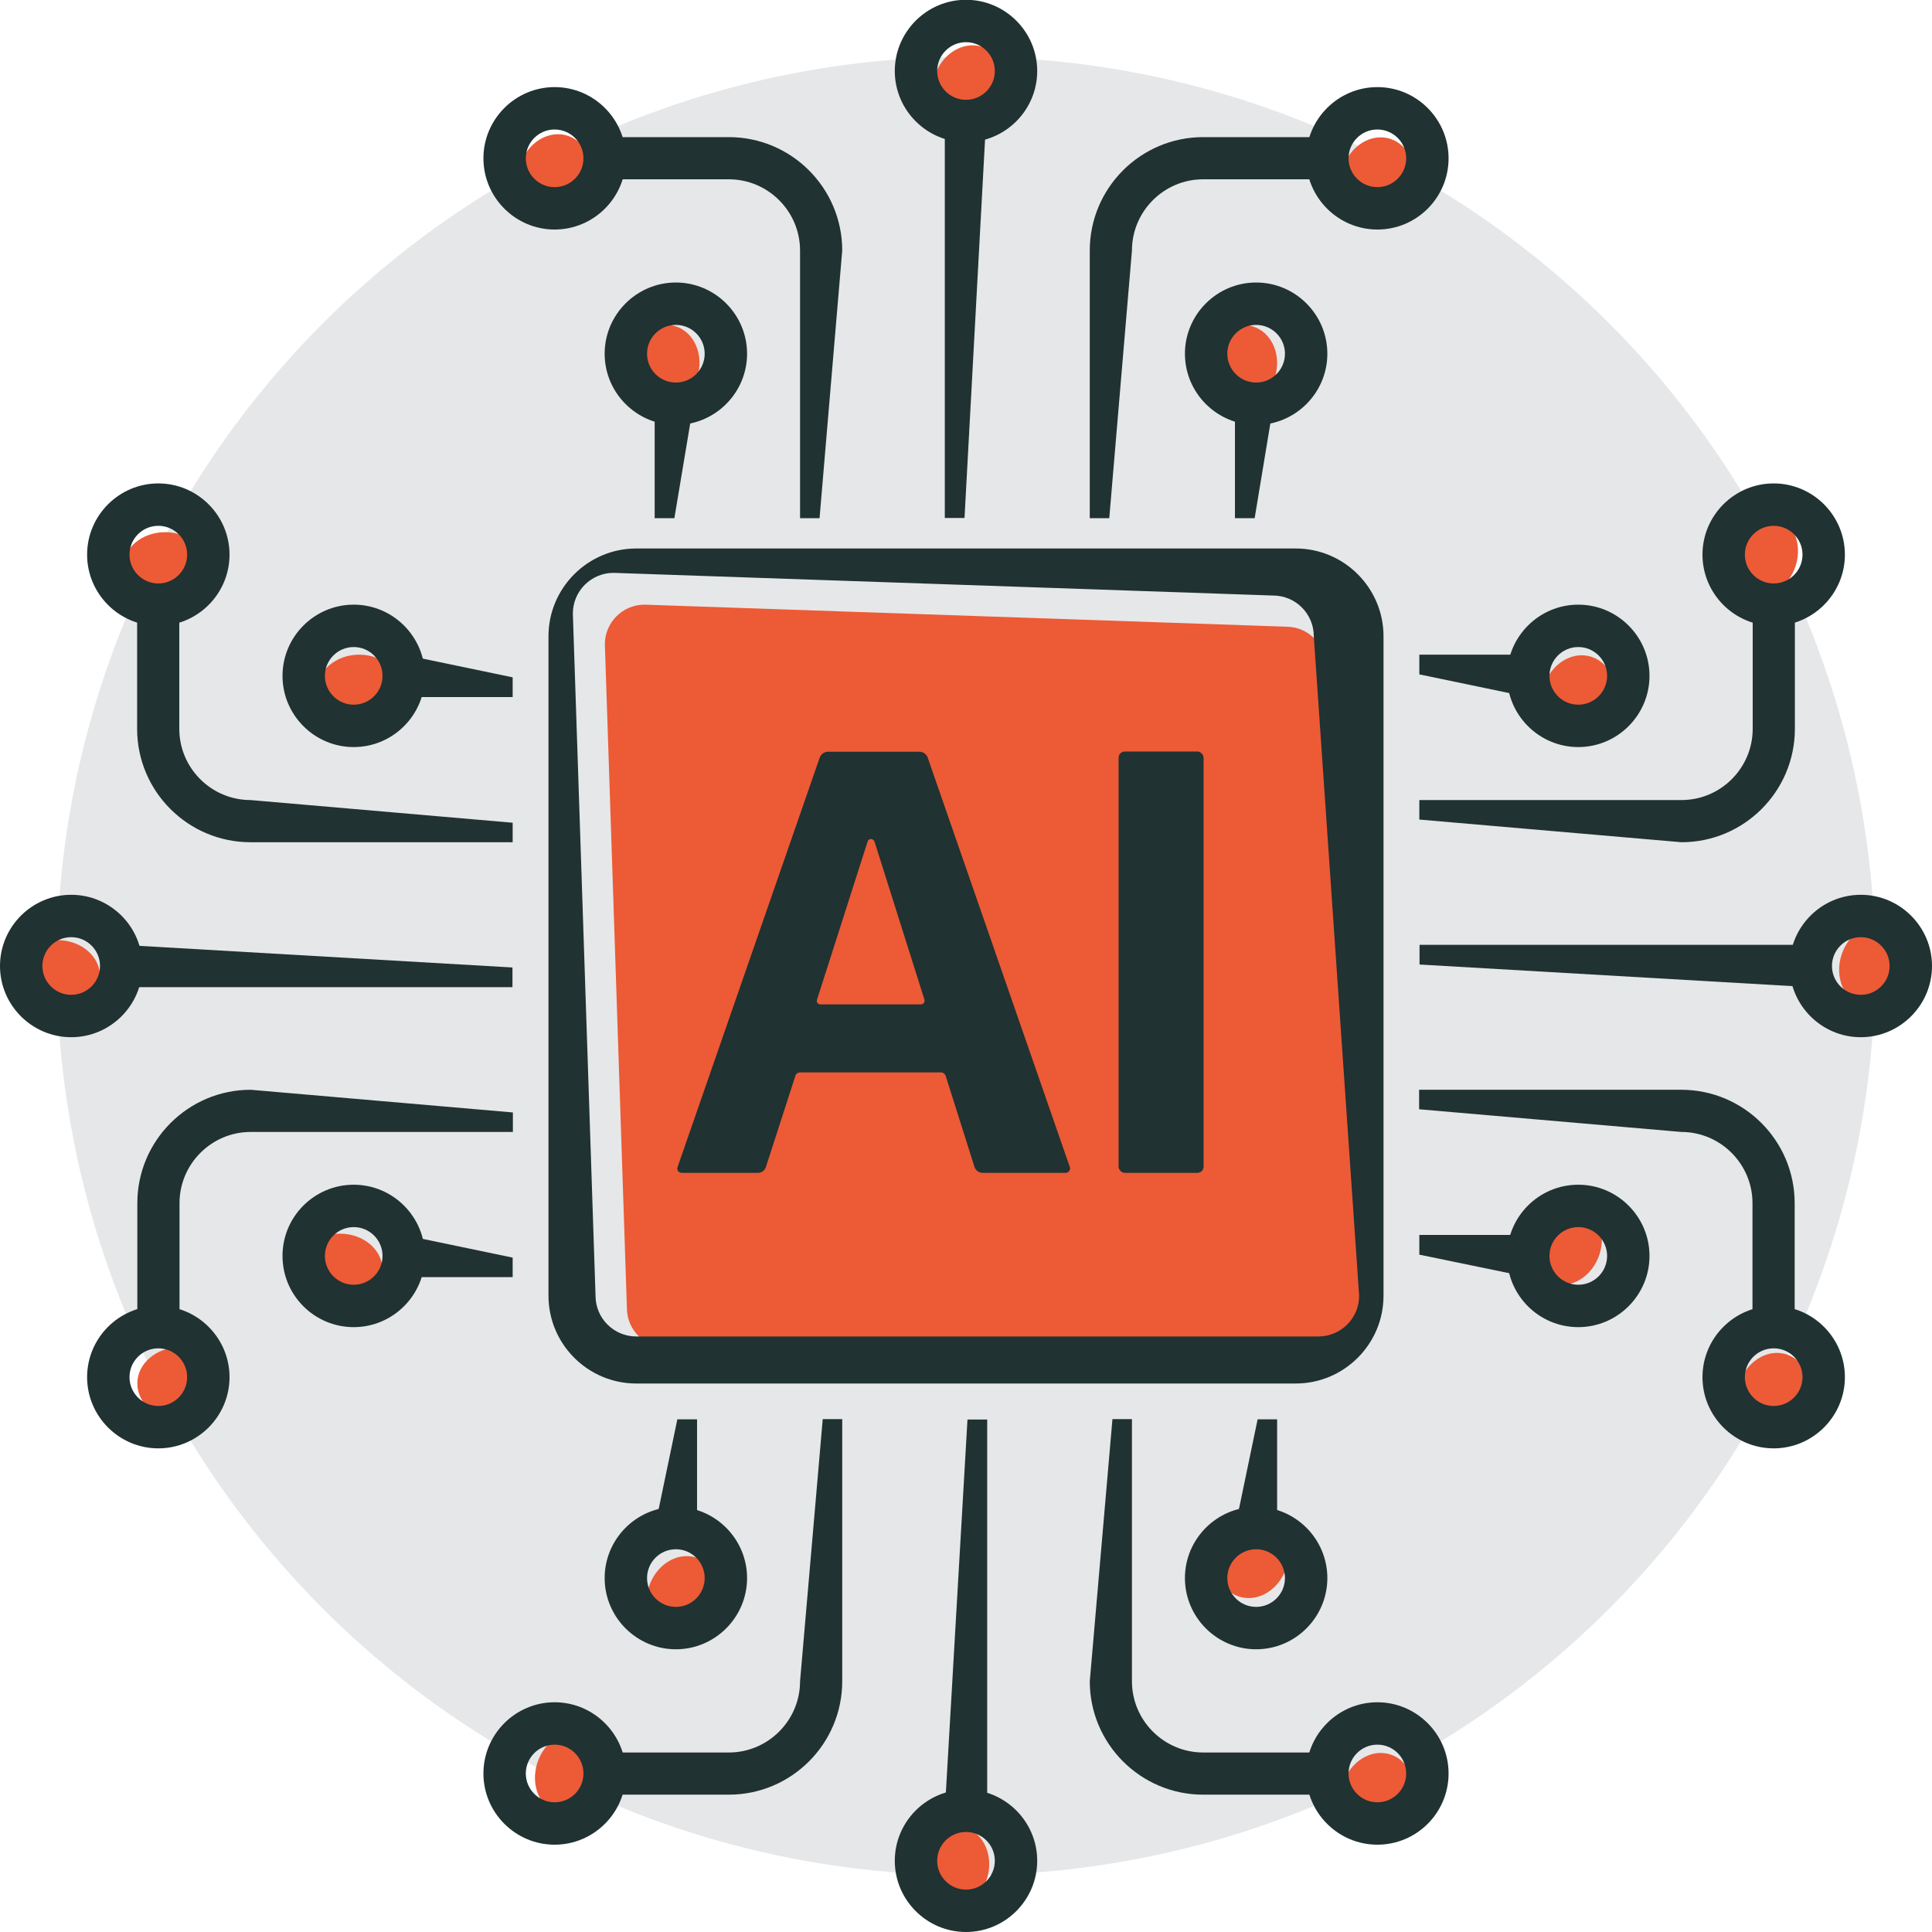 <?xml version="1.0" encoding="UTF-8"?>
<svg id="Layer_2" data-name="Layer 2" xmlns="http://www.w3.org/2000/svg" viewBox="0 0 91.16 91.16">
  <defs>
    <style>
      .cls-1 {
        fill: #203232;
      }

      .cls-2 {
        fill: #e6e7e8;
      }

      .cls-3 {
        fill: #ed5a36;
      }
    </style>
  </defs>
  <g id="Layer_1-2" data-name="Layer 1">
    <circle class="cls-2" cx="45.58" cy="45.58" r="42.9"/>
    <g>
      <ellipse class="cls-3" cx="7.79" cy="26.82" rx="2" ry="1.71"/>
      <ellipse class="cls-3" cx="2.72" cy="46.07" rx="2" ry="1.71"/>
      <ellipse class="cls-3" cx="16.95" cy="32.6" rx="2" ry="1.71"/>
      <ellipse class="cls-3" cx="16.05" cy="59.92" rx="2" ry="1.71"/>
      <ellipse class="cls-3" cx="8.48" cy="65.28" rx="2" ry="1.71"/>
      <ellipse class="cls-3" cx="26.98" cy="83.69" rx="2" ry="1.71" transform="translate(-60.95 83.93) rotate(-72.28)"/>
      <ellipse class="cls-3" cx="44.94" cy="88.13" rx="2" ry="1.71" transform="translate(-52.69 104.12) rotate(-72.28)"/>
      <ellipse class="cls-3" cx="64.99" cy="84.68" rx="2" ry="1.71" transform="translate(-35.45 120.82) rotate(-72.28)"/>
      <ellipse class="cls-3" cx="59.07" cy="73.42" rx="2" ry="1.71" transform="translate(-28.84 107.35) rotate(-72.28)"/>
      <ellipse class="cls-3" cx="73.85" cy="58.65" rx="2" ry="1.71" transform="translate(-4.5 111.15) rotate(-72.28)"/>
      <ellipse class="cls-3" cx="83.69" cy="65.81" rx="2" ry="1.71" transform="translate(-4.47 125.5) rotate(-72.28)"/>
      <ellipse class="cls-3" cx="88.51" cy="45.58" rx="2" ry="1.71" transform="translate(18.16 116.02) rotate(-72.28)"/>
      <ellipse class="cls-3" cx="74.47" cy="32.89" rx="2" ry="1.71" transform="translate(20.48 93.82) rotate(-72.28)"/>
      <ellipse class="cls-3" cx="83.09" cy="26.17" rx="2" ry="1.71" transform="translate(32.88 97.36) rotate(-72.28)"/>
      <ellipse class="cls-3" cx="64.99" cy="8.45" rx="2" ry="1.71" transform="translate(37.16 67.79) rotate(-72.28)"/>
      <ellipse class="cls-3" cx="58.52" cy="17.3" rx="2" ry="1.71" transform="translate(24.23 67.79) rotate(-72.28)"/>
      <ellipse class="cls-3" cx="45.72" cy="4.12" rx="2" ry="1.71" transform="translate(27.89 46.41) rotate(-72.28)"/>
      <ellipse class="cls-3" cx="31.27" cy="17.3" rx="2" ry="1.71" transform="translate(5.27 41.82) rotate(-72.28)"/>
      <ellipse class="cls-3" cx="26.17" cy="8.3" rx="2" ry="1.71" transform="translate(10.3 30.71) rotate(-72.28)"/>
      <ellipse class="cls-3" cx="32.24" cy="75.4" rx="2" ry="1.71" transform="translate(-49.39 83.16) rotate(-72.28)"/>
      <path class="cls-3" d="M30.41,28.53c-1.03,0-1.87.84-1.87,1.87l1.04,31.32c0,1.03.84,1.87,1.87,1.87h31.32c1.03,0,1.87-.84,1.87-1.87l-2.08-30.28c0-1.03-.84-1.87-1.87-1.87l-30.28-1.04Z"/>
      <g>
        <g>
          <polygon class="cls-1" points="45.51 24.44 44.58 24.44 44.58 4.72 46.58 4.72 45.51 24.44"/>
          <path class="cls-1" d="M45.58,6.71c-1.85,0-3.36-1.51-3.36-3.36s1.51-3.36,3.36-3.36,3.36,1.51,3.36,3.36-1.51,3.36-3.36,3.36ZM45.58,1.99c-.75,0-1.36.61-1.36,1.36s.61,1.36,1.36,1.36,1.36-.61,1.36-1.36-.61-1.36-1.36-1.36Z"/>
        </g>
        <g>
          <g>
            <path class="cls-1" d="M52.34,24.45h-.92v-12.63c0-2.95,2.4-5.35,5.35-5.35h6.86v1.99h-6.86c-1.85,0-3.36,1.51-3.36,3.36l-1.07,12.63Z"/>
            <path class="cls-1" d="M64.99,10.83c-1.85,0-3.36-1.51-3.36-3.36s1.51-3.36,3.36-3.36,3.36,1.51,3.36,3.36-1.5,3.36-3.36,3.36ZM64.99,6.11c-.75,0-1.36.61-1.36,1.36s.61,1.36,1.36,1.36,1.36-.61,1.36-1.36-.61-1.36-1.36-1.36Z"/>
          </g>
          <g>
            <path class="cls-1" d="M38.67,24.45h-.92v-12.63c0-1.85-1.51-3.36-3.36-3.36h-6.86v-1.99h6.86c2.95,0,5.35,2.4,5.35,5.35l-1.07,12.63Z"/>
            <path class="cls-1" d="M26.17,10.83c-1.85,0-3.36-1.51-3.36-3.36s1.51-3.36,3.36-3.36,3.36,1.51,3.36,3.36-1.51,3.36-3.36,3.36ZM26.17,6.11c-.75,0-1.36.61-1.36,1.36s.61,1.36,1.36,1.36,1.36-.61,1.36-1.36-.61-1.36-1.36-1.36Z"/>
          </g>
        </g>
        <g>
          <g>
            <polygon class="cls-1" points="59.2 24.45 58.27 24.45 58.27 18.05 60.26 18.05 59.2 24.45"/>
            <path class="cls-1" d="M59.27,20.05c-1.85,0-3.36-1.51-3.36-3.36s1.51-3.36,3.36-3.36,3.36,1.51,3.36,3.36-1.51,3.36-3.36,3.36ZM59.27,15.33c-.75,0-1.36.61-1.36,1.36s.61,1.36,1.36,1.36,1.36-.61,1.36-1.36-.61-1.36-1.36-1.36Z"/>
          </g>
          <g>
            <polygon class="cls-1" points="31.82 24.45 30.89 24.45 30.89 18.05 32.89 18.05 31.82 24.45"/>
            <path class="cls-1" d="M31.89,20.05c-1.85,0-3.36-1.51-3.36-3.36s1.51-3.36,3.36-3.36,3.36,1.51,3.36,3.36-1.51,3.36-3.36,3.36ZM31.89,15.33c-.75,0-1.36.61-1.36,1.36s.61,1.36,1.36,1.36,1.36-.61,1.36-1.36-.61-1.36-1.36-1.36Z"/>
          </g>
        </g>
      </g>
      <g>
        <g>
          <polygon class="cls-1" points="46.58 85.44 44.58 85.44 45.65 66.98 46.58 66.98 46.58 85.44"/>
          <path class="cls-1" d="M45.58,91.16c-1.85,0-3.36-1.51-3.36-3.36s1.51-3.36,3.36-3.36,3.36,1.51,3.36,3.36-1.51,3.36-3.36,3.36ZM45.58,86.44c-.75,0-1.36.61-1.36,1.36s.61,1.36,1.36,1.36,1.36-.61,1.36-1.36-.61-1.36-1.36-1.36Z"/>
        </g>
        <g>
          <g>
            <path class="cls-1" d="M34.39,84.68h-5.86v-1.99h5.86c1.85,0,3.36-1.51,3.36-3.36l1.07-12.37h.92v12.37c0,2.95-2.4,5.35-5.35,5.35Z"/>
            <path class="cls-1" d="M26.17,87.04c-1.85,0-3.36-1.51-3.36-3.36s1.51-3.36,3.36-3.36,3.36,1.51,3.36,3.36-1.51,3.36-3.36,3.36ZM26.17,82.32c-.75,0-1.36.61-1.36,1.36s.61,1.36,1.36,1.36,1.36-.61,1.36-1.36-.61-1.36-1.36-1.36Z"/>
          </g>
          <g>
            <path class="cls-1" d="M62.63,84.68h-5.86c-2.95,0-5.35-2.4-5.35-5.35l1.07-12.37h.92v12.37c0,1.85,1.51,3.36,3.36,3.36h5.86v1.99Z"/>
            <path class="cls-1" d="M64.99,87.04c-1.85,0-3.36-1.51-3.36-3.36s1.51-3.36,3.36-3.36,3.36,1.51,3.36,3.36-1.5,3.36-3.36,3.36ZM64.99,82.32c-.75,0-1.36.61-1.36,1.36s.61,1.36,1.36,1.36,1.36-.61,1.36-1.36-.61-1.36-1.36-1.36Z"/>
          </g>
        </g>
        <g>
          <g>
            <polygon class="cls-1" points="32.89 72.11 30.89 72.11 31.96 66.97 32.89 66.97 32.89 72.11"/>
            <path class="cls-1" d="M31.89,77.82c-1.85,0-3.36-1.51-3.36-3.36s1.51-3.36,3.36-3.36,3.36,1.51,3.36,3.36-1.51,3.36-3.36,3.36ZM31.89,73.1c-.75,0-1.36.61-1.36,1.36s.61,1.36,1.36,1.36,1.36-.61,1.36-1.36-.61-1.36-1.36-1.36Z"/>
          </g>
          <g>
            <polygon class="cls-1" points="60.26 72.11 58.27 72.11 59.34 66.97 60.26 66.97 60.26 72.11"/>
            <path class="cls-1" d="M59.27,77.82c-1.85,0-3.36-1.51-3.36-3.36s1.51-3.36,3.36-3.36,3.36,1.51,3.36,3.36-1.51,3.36-3.36,3.36ZM59.27,73.1c-.75,0-1.36.61-1.36,1.36s.61,1.36,1.36,1.36,1.36-.61,1.36-1.36-.61-1.36-1.36-1.36Z"/>
          </g>
        </g>
      </g>
      <g>
        <g>
          <polygon class="cls-1" points="24.18 46.58 5.72 46.58 5.72 44.58 24.18 45.65 24.18 46.58"/>
          <path class="cls-1" d="M3.36,48.94c-1.85,0-3.36-1.51-3.36-3.36s1.51-3.36,3.36-3.36,3.36,1.51,3.36,3.36-1.51,3.36-3.36,3.36ZM3.36,44.22c-.75,0-1.36.61-1.36,1.36s.61,1.36,1.36,1.36,1.36-.61,1.36-1.36-.61-1.36-1.36-1.36Z"/>
        </g>
        <g>
          <g>
            <path class="cls-1" d="M24.19,39.74h-12.37c-2.95,0-5.35-2.4-5.35-5.35v-5.86h1.99v5.86c0,1.85,1.51,3.36,3.36,3.36l12.37,1.07v.92Z"/>
            <path class="cls-1" d="M7.47,29.53c-1.85,0-3.36-1.51-3.36-3.36s1.51-3.36,3.36-3.36,3.36,1.51,3.36,3.36-1.51,3.36-3.36,3.36ZM7.47,24.81c-.75,0-1.36.61-1.36,1.36s.61,1.36,1.36,1.36,1.36-.61,1.36-1.36-.61-1.36-1.36-1.36Z"/>
          </g>
          <g>
            <path class="cls-1" d="M8.47,62.63h-1.99v-5.86c0-2.95,2.4-5.35,5.35-5.35l12.37,1.07v.92h-12.37c-1.85,0-3.36,1.51-3.36,3.36v5.86Z"/>
            <path class="cls-1" d="M7.47,68.34c-1.85,0-3.36-1.51-3.36-3.36s1.51-3.36,3.36-3.36,3.36,1.51,3.36,3.36-1.51,3.36-3.36,3.36ZM7.47,63.62c-.75,0-1.36.61-1.36,1.36s.61,1.36,1.36,1.36,1.36-.61,1.36-1.36-.61-1.36-1.36-1.36Z"/>
          </g>
        </g>
        <g>
          <g>
            <polygon class="cls-1" points="24.19 32.89 19.05 32.89 19.05 30.89 24.19 31.96 24.19 32.89"/>
            <path class="cls-1" d="M16.69,35.25c-1.85,0-3.36-1.51-3.36-3.36s1.51-3.36,3.36-3.36,3.36,1.51,3.36,3.36-1.51,3.36-3.36,3.36ZM16.69,30.53c-.75,0-1.36.61-1.36,1.36s.61,1.36,1.36,1.36,1.36-.61,1.36-1.36-.61-1.36-1.36-1.36Z"/>
          </g>
          <g>
            <polygon class="cls-1" points="24.19 60.26 19.05 60.26 19.05 58.27 24.19 59.34 24.19 60.26"/>
            <path class="cls-1" d="M16.69,62.62c-1.85,0-3.36-1.5-3.36-3.36s1.51-3.36,3.36-3.36,3.36,1.51,3.36,3.36-1.51,3.36-3.36,3.36ZM16.69,57.9c-.75,0-1.36.61-1.36,1.36s.61,1.36,1.36,1.36,1.36-.61,1.36-1.36-.61-1.36-1.36-1.36Z"/>
          </g>
        </g>
      </g>
      <g>
        <g>
          <polygon class="cls-1" points="85.44 46.58 66.98 45.51 66.98 44.58 85.44 44.58 85.44 46.58"/>
          <path class="cls-1" d="M87.8,48.94c-1.85,0-3.36-1.51-3.36-3.36s1.51-3.36,3.36-3.36,3.36,1.51,3.36,3.36-1.51,3.36-3.36,3.36ZM87.8,44.22c-.75,0-1.36.61-1.36,1.36s.61,1.36,1.36,1.36,1.36-.61,1.36-1.36-.61-1.36-1.36-1.36Z"/>
        </g>
        <g>
          <g>
            <path class="cls-1" d="M84.68,62.63h-1.99v-5.86c0-1.85-1.51-3.36-3.36-3.36l-12.37-1.07v-.92h12.37c2.95,0,5.35,2.4,5.35,5.35v5.86Z"/>
            <path class="cls-1" d="M83.69,68.34c-1.85,0-3.36-1.51-3.36-3.36s1.51-3.36,3.36-3.36,3.36,1.51,3.36,3.36-1.51,3.36-3.36,3.36ZM83.69,63.62c-.75,0-1.36.61-1.36,1.36s.61,1.36,1.36,1.36,1.36-.61,1.36-1.36-.61-1.36-1.36-1.36Z"/>
          </g>
          <g>
            <path class="cls-1" d="M79.34,39.74l-12.37-1.07v-.92h12.37c1.85,0,3.36-1.51,3.36-3.36v-5.86h1.99v5.86c0,2.95-2.4,5.35-5.35,5.35Z"/>
            <path class="cls-1" d="M83.69,29.53c-1.85,0-3.36-1.51-3.36-3.36s1.51-3.36,3.36-3.36,3.36,1.51,3.36,3.36-1.51,3.36-3.36,3.36ZM83.69,24.81c-.75,0-1.36.61-1.36,1.36s.61,1.36,1.36,1.36,1.36-.61,1.36-1.36-.61-1.36-1.36-1.36Z"/>
          </g>
        </g>
        <g>
          <g>
            <polygon class="cls-1" points="72.11 60.26 66.97 59.2 66.97 58.27 72.11 58.27 72.11 60.26"/>
            <path class="cls-1" d="M74.47,62.62c-1.85,0-3.36-1.5-3.36-3.36s1.51-3.36,3.36-3.36,3.36,1.51,3.36,3.36-1.51,3.36-3.36,3.36ZM74.47,57.9c-.75,0-1.36.61-1.36,1.36s.61,1.36,1.36,1.36,1.36-.61,1.36-1.36-.61-1.36-1.36-1.36Z"/>
          </g>
          <g>
            <polygon class="cls-1" points="72.11 32.89 66.97 31.82 66.97 30.89 72.11 30.89 72.11 32.89"/>
            <path class="cls-1" d="M74.47,35.25c-1.85,0-3.36-1.51-3.36-3.36s1.51-3.36,3.36-3.36,3.36,1.51,3.36,3.36-1.51,3.36-3.36,3.36ZM74.47,30.53c-.75,0-1.36.61-1.36,1.36s.61,1.36,1.36,1.36,1.36-.61,1.36-1.36-.61-1.36-1.36-1.36Z"/>
          </g>
        </g>
      </g>
      <path class="cls-1" d="M61.14,65.28h-31.12c-2.28,0-4.14-1.86-4.14-4.14v-31.12c0-2.28,1.86-4.14,4.14-4.14h31.12c2.28,0,4.14,1.86,4.14,4.14v31.12c0,2.28-1.86,4.14-4.14,4.14ZM28.95,27.03c-1.06,0-1.92.86-1.92,1.92l1.07,32.19c0,1.06.86,1.92,1.92,1.92h32.19c1.06,0,1.92-.86,1.92-1.92l-2.14-31.12c0-1.06-.86-1.92-1.92-1.92l-31.12-1.07Z"/>
      <g>
        <rect class="cls-1" x="52.78" y="35.46" width="4.01" height="19.88" rx=".29" ry=".29"/>
        <path class="cls-1" d="M43.77,35.74c-.06-.16-.21-.27-.39-.27h-4.31c-.17,0-.33.11-.39.27l-6.71,19.33c-.05.13.05.27.2.27h3.59c.17,0,.33-.11.38-.28l1.39-4.3c.03-.1.12-.16.23-.16h6.64c.1,0,.19.07.22.16l1.36,4.3c.05.16.21.28.38.28h3.92c.14,0,.24-.14.2-.27l-6.71-19.33ZM38.71,47.39c-.12,0-.2-.11-.16-.22l2.39-7.47c.02-.07.08-.11.15-.11.07,0,.14.04.17.11l2.36,7.47c.03.11-.05.22-.16.22h-4.74Z"/>
      </g>
    </g>
  </g>
</svg>